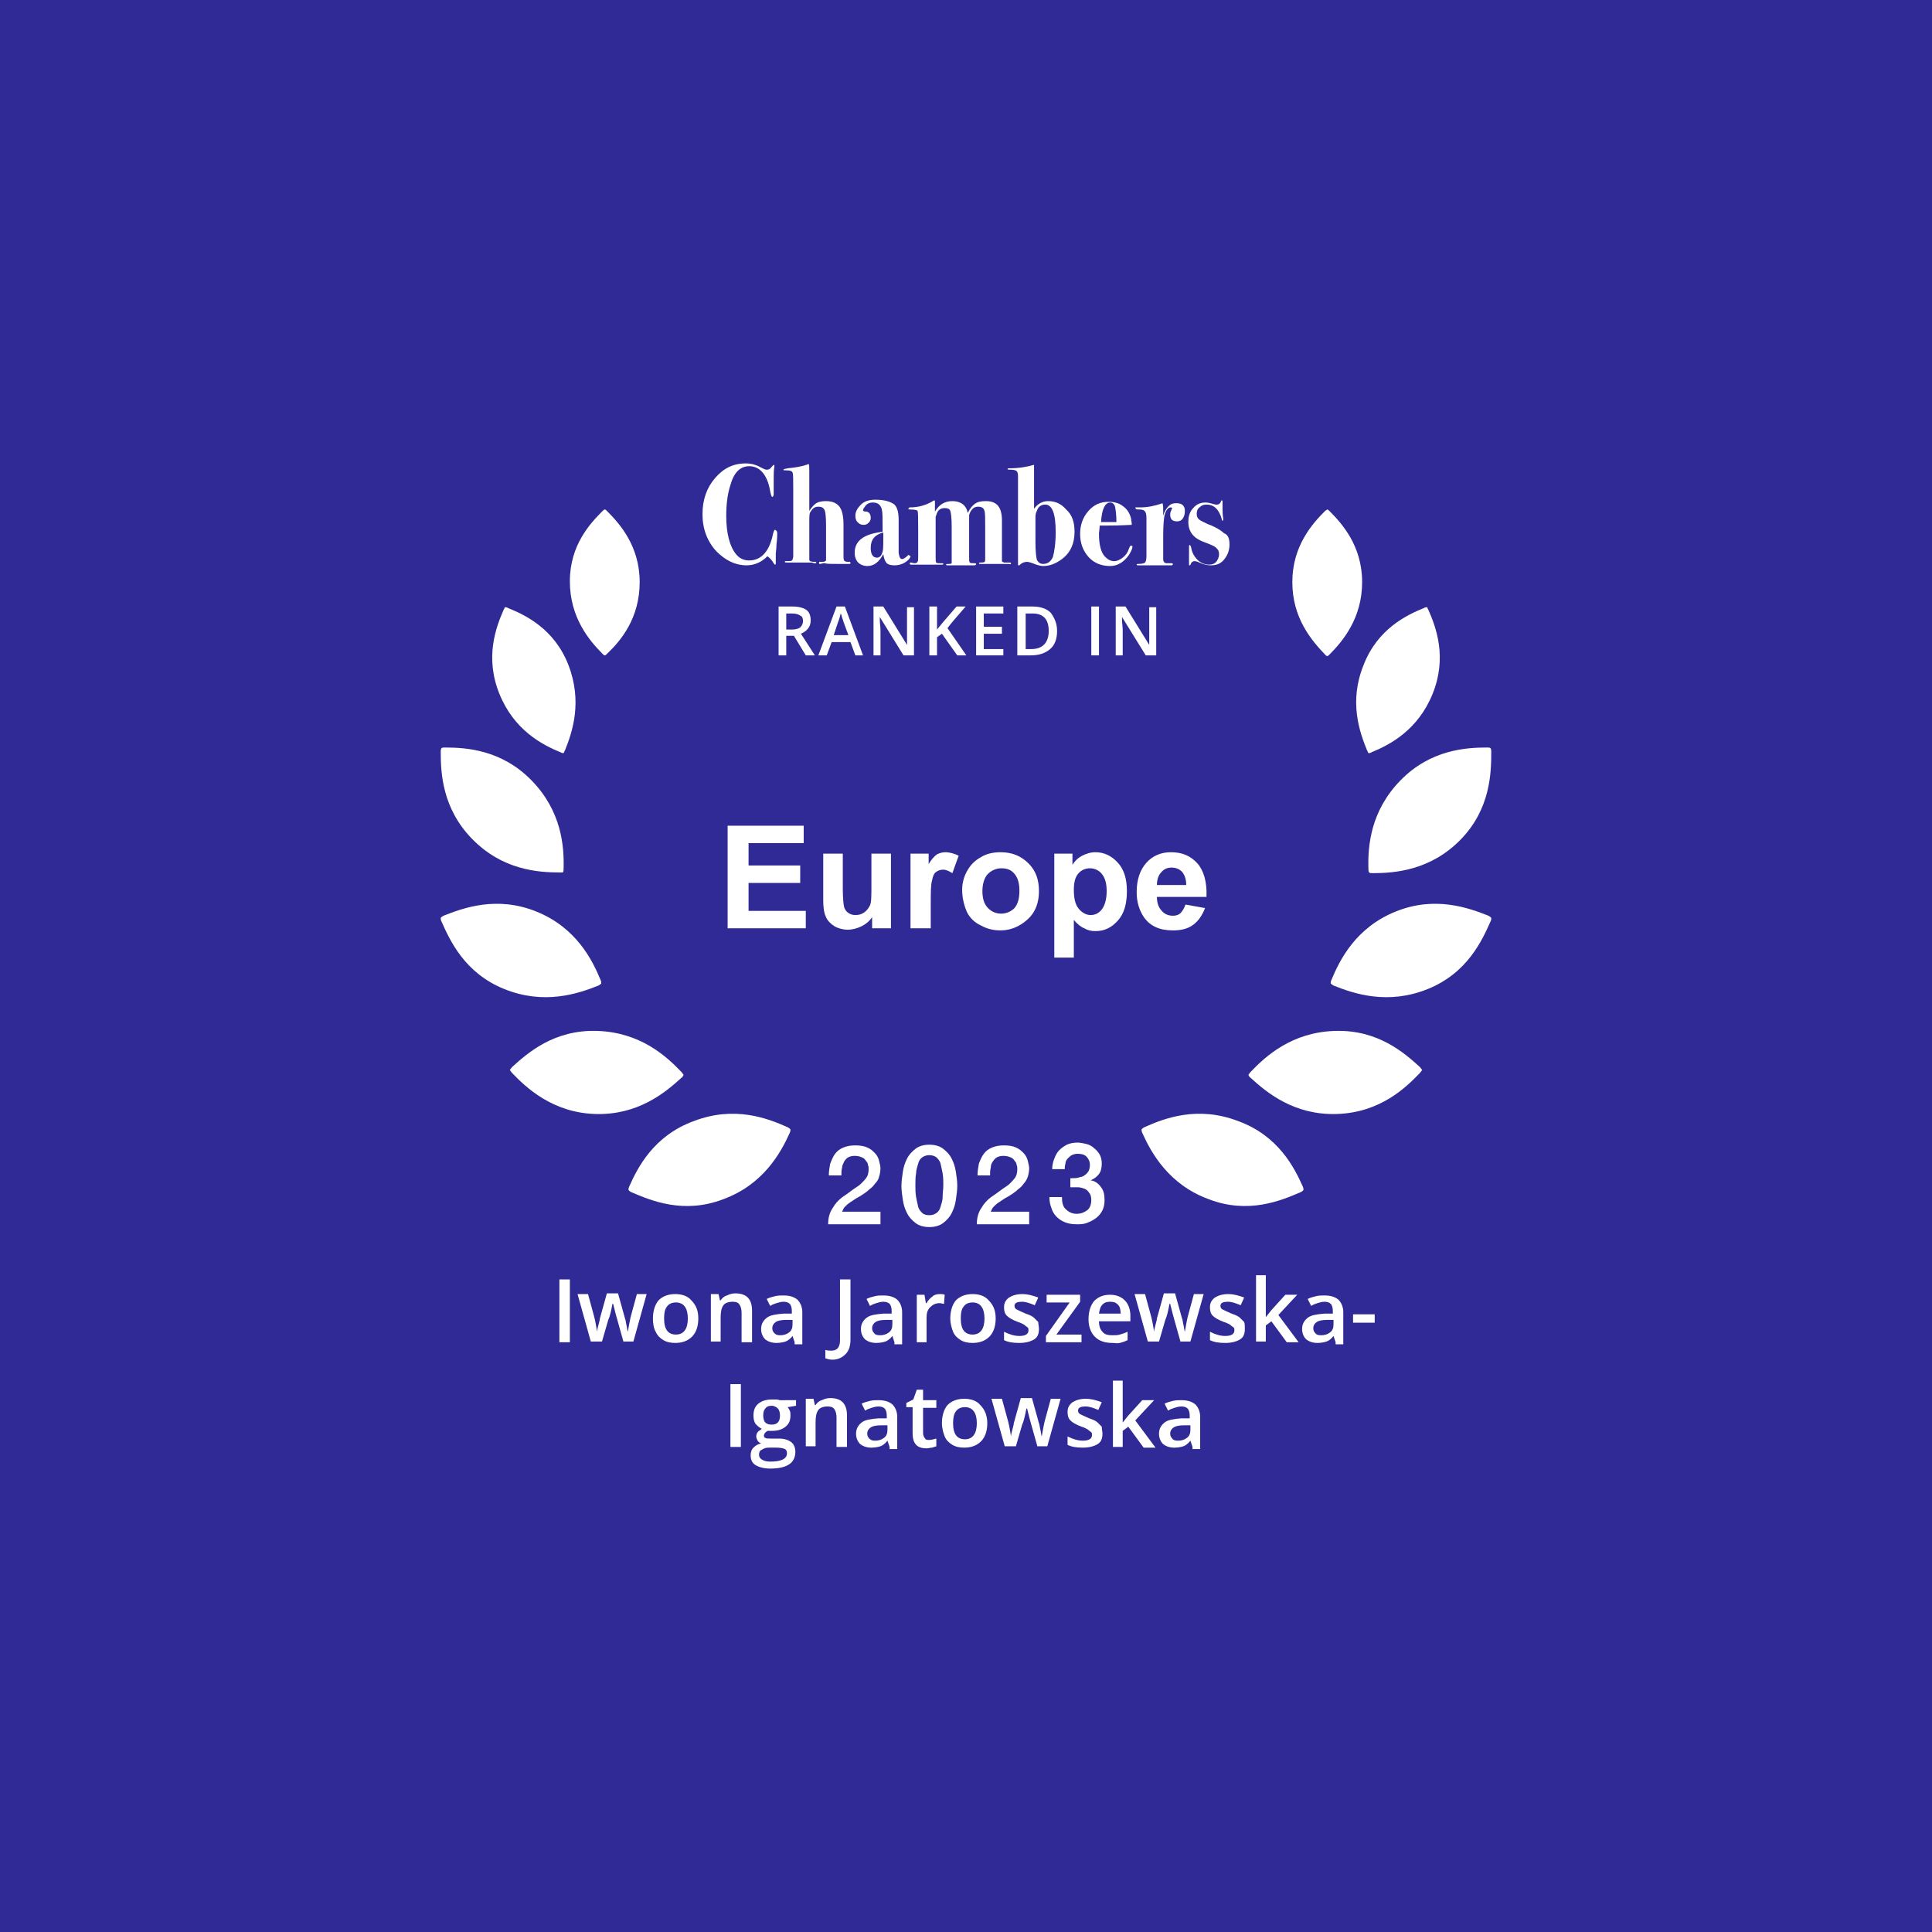 <?xml version="1.0" encoding="utf-8"?>
<!-- Generator: Adobe Illustrator 16.0.0, SVG Export Plug-In . SVG Version: 6.00 Build 0)  -->
<!DOCTYPE svg PUBLIC "-//W3C//DTD SVG 1.1//EN" "http://www.w3.org/Graphics/SVG/1.1/DTD/svg11.dtd">
<svg version="1.1" id="Warstwa_1" xmlns="http://www.w3.org/2000/svg" xmlns:xlink="http://www.w3.org/1999/xlink" x="0px" y="0px"
	 width="500px" height="500px" viewBox="0 0 500 500" enable-background="new 0 0 500 500" xml:space="preserve">
<rect fill="#2F2A95" width="500" height="500"/>
<g>
	<g>
		<path fill="#FFFFFF" d="M344.028,132.215c-0.18-0.181-0.36-0.359-0.542-0.359c-0.179,0.179-0.359,0.179-0.54,0.359
			c-3.255,3.254-8.493,9.032-8.493,18.428c0,9.391,5.058,15.175,8.493,18.787c0.181,0.182,0.361,0.362,0.54,0.362
			c0.182,0,0.362-0.181,0.542-0.362c3.434-3.431,8.491-9.396,8.491-18.787C352.52,141.247,347.279,135.469,344.028,132.215z"/>
		<path fill="#FFFFFF" d="M369.681,157.867c-0.18-0.182-0.18-0.54-0.36-0.721c-0.181,0-0.543,0-0.724,0.181
			c-4.516,1.806-12.103,5.419-15.716,14.814c-3.794,9.393-1.085,17.158,0.903,22.039c0.181,0.178,0.181,0.54,0.36,0.721
			c0.182,0,0.541,0,0.723-0.181c4.877-1.985,12.104-5.779,15.899-15.175C374.559,170.153,371.669,162.382,369.681,157.867z"/>
		<path fill="#FFFFFF" d="M385.939,194.538c0-0.357,0-0.538-0.18-0.9c-0.183-0.182-0.543-0.182-0.904-0.182
			c-5.418,0-14.634,0.544-22.401,8.492c-7.769,7.947-8.489,16.978-8.31,22.942c0,0.358,0,0.538,0.182,0.902
			c0.179,0.18,0.541,0.18,0.901,0.18c5.784,0,14.994-0.724,22.763-8.67C385.76,209.353,385.939,199.96,385.939,194.538z"/>
		<path fill="#FFFFFF" d="M385.76,238.438c0.18-0.361,0.18-0.544,0.18-0.901c-0.18-0.184-0.362-0.363-0.723-0.546
			c-5.059-1.986-13.729-5.239-24.025-1.082c-10.3,4.154-14.453,12.463-16.622,17.704c-0.178,0.361-0.178,0.541-0.178,0.902
			c0.178,0.18,0.358,0.359,0.722,0.543c5.419,2.166,14.09,5.058,24.388,0.901C379.797,251.806,383.591,243.313,385.76,238.438z"/>
		<path fill="#FFFFFF" d="M367.512,277.638c0.181-0.18,0.363-0.54,0.544-0.721c-0.181-0.18-0.363-0.544-0.544-0.724
			c-3.971-3.614-10.837-9.753-22.036-9.394c-11.204,0.361-17.885,6.504-21.86,10.658c-0.181,0.18-0.361,0.543-0.542,0.724
			c0.181,0.18,0.181,0.541,0.542,0.722c4.337,3.973,11.381,9.756,22.401,9.396C357.216,287.935,363.901,281.432,367.512,277.638z"/>
		<path fill="#FFFFFF" d="M336.621,308.529c0.36-0.18,0.543-0.36,0.721-0.541c0-0.181,0-0.541-0.178-0.904
			c-2.168-4.875-6.322-13.187-16.8-16.979c-10.478-3.975-18.969-0.724-24.21,1.624c-0.36,0.181-0.541,0.364-0.722,0.544
			c0,0.181,0,0.541,0.181,0.901c2.349,5.241,6.866,13.37,17.163,17.164C323.073,314.312,331.563,310.698,336.621,308.529z"/>
	</g>
	<g>
		<path fill="#FFFFFF" d="M155.974,132.215c0.179-0.181,0.359-0.359,0.541-0.359c0.181,0,0.36,0.179,0.541,0.359
			c3.253,3.254,8.491,9.032,8.491,18.428c0,9.391-4.878,15.175-8.491,18.606c-0.181,0.181-0.36,0.362-0.541,0.362
			c-0.182,0-0.362-0.182-0.541-0.362c-3.435-3.432-8.493-9.393-8.493-18.786C147.48,141.067,152.721,135.469,155.974,132.215z"/>
		<path fill="#FFFFFF" d="M130.32,157.867c0.18-0.182,0.18-0.54,0.359-0.721c0.181,0,0.544,0,0.723,0.181
			c4.519,1.806,12.104,5.419,15.717,14.814c3.614,9.393,1.086,17.158-0.903,22.039c-0.18,0.178-0.18,0.54-0.36,0.721
			c-0.181,0-0.542,0-0.723-0.181c-4.877-1.985-12.104-5.779-15.896-15.175C125.442,170.153,128.332,162.382,130.32,157.867z"/>
		<path fill="#FFFFFF" d="M114.061,194.538c0-0.357,0-0.538,0.181-0.9c0.181-0.182,0.542-0.182,0.904-0.182
			c5.418,0,14.632,0.544,22.4,8.492c7.768,7.947,8.49,16.978,8.31,22.942c0,0.358,0,0.538-0.181,0.902c-0.181,0-0.542,0-0.724,0
			c-5.96,0-14.993-0.724-22.76-8.672C114.422,209.173,114.061,199.96,114.061,194.538z"/>
		<path fill="#FFFFFF" d="M114.241,238.438c-0.181-0.361-0.181-0.544-0.181-0.901c0.181-0.184,0.361-0.363,0.723-0.546
			c5.059-1.986,13.729-5.239,24.026-1.082c10.298,4.154,14.452,12.463,16.62,17.704c0.18,0.361,0.18,0.541,0.18,0.902
			c-0.18,0.18-0.359,0.359-0.721,0.543c-5.421,2.166-14.091,5.058-24.389,0.901C120.204,251.806,116.409,243.313,114.241,238.438z"
			/>
		<path fill="#FFFFFF" d="M132.487,277.638c-0.181-0.18-0.362-0.54-0.542-0.721c0.18-0.18,0.361-0.544,0.542-0.724
			c3.974-3.614,10.839-9.753,22.039-9.394c11.2,0.361,17.884,6.504,21.858,10.658c0.182,0.18,0.362,0.543,0.542,0.724
			c-0.18,0.18-0.18,0.541-0.542,0.722c-4.335,3.973-11.38,9.756-22.4,9.396C142.964,287.935,136.101,281.432,132.487,277.638z"/>
		<path fill="#FFFFFF" d="M163.379,308.529c-0.361-0.18-0.543-0.36-0.725-0.541c0-0.181,0-0.541,0.182-0.904
			c2.169-4.875,6.323-13.187,16.801-16.979c10.479-3.975,18.969-0.724,24.208,1.624c0.361,0.181,0.542,0.364,0.723,0.544
			c0,0.181,0,0.541-0.181,0.901c-2.349,5.241-6.865,13.37-17.162,17.164C176.927,314.312,168.438,310.698,163.379,308.529z"/>
	</g>
	<g>
		<path fill="#FFFFFF" d="M188.308,240.244v-26.557h19.69v4.518h-14.271v5.781h13.368v4.519h-13.368v7.224h14.813v4.516H188.308z"/>
		<path fill="#FFFFFF" d="M225.702,240.244v-2.891c-0.722,1.085-1.626,1.807-2.709,2.35c-1.083,0.541-2.349,0.901-3.612,0.901
			c-1.266,0-2.53-0.36-3.434-0.901c-0.902-0.543-1.807-1.445-2.168-2.35c-0.541-1.084-0.724-2.528-0.724-4.334v-12.104h5.06v8.852
			c0,2.709,0.18,4.335,0.362,5.059c0.18,0.543,0.541,1.084,1.084,1.444c0.542,0.36,1.083,0.541,1.806,0.541
			c0.903,0,1.626-0.181,2.349-0.721c0.724-0.541,1.084-1.085,1.444-1.809c0.362-0.719,0.362-2.529,0.362-5.236v-8.13h5.059v19.329
			H225.702z"/>
		<path fill="#FFFFFF" d="M240.695,240.244h-5.056v-19.329h4.695v2.709c0.723-1.262,1.627-2.169,2.169-2.529
			c0.722-0.36,1.445-0.541,2.168-0.541c1.083,0,2.348,0.361,3.432,0.901l-1.627,4.518c-0.902-0.544-1.625-0.903-2.347-0.903
			c-0.723,0-1.266,0.18-1.809,0.543c-0.541,0.36-0.902,1.082-1.083,2.166c-0.36,1.087-0.36,3.256-0.36,6.503v5.963H240.695z"/>
		<path fill="#FFFFFF" d="M249.006,230.308c0-1.623,0.362-3.251,1.265-4.879c0.903-1.624,1.988-2.709,3.613-3.61
			c1.445-0.903,3.251-1.265,5.059-1.265c2.89,0,5.238,0.901,7.227,2.89c1.986,1.985,2.71,4.335,2.71,7.227
			c0,2.893-0.904,5.42-2.89,7.225c-1.989,1.809-4.338,2.891-7.047,2.891c-1.808,0-3.434-0.361-5.059-1.266
			c-1.625-0.721-2.891-1.982-3.613-3.43C249.548,234.464,249.006,232.476,249.006,230.308z M254.245,230.67
			c0,1.987,0.54,3.432,1.445,4.335c0.902,0.904,1.989,1.445,3.433,1.445c1.264,0,2.528-0.541,3.431-1.445
			c0.906-1.084,1.267-2.529,1.267-4.517c0-1.804-0.36-3.251-1.267-4.333c-0.902-1.086-1.983-1.444-3.431-1.444
			c-1.262,0-2.53,0.538-3.433,1.444C254.785,227.057,254.245,228.685,254.245,230.67z"/>
		<path fill="#FFFFFF" d="M272.853,220.915h4.695v2.89c0.541-0.904,1.447-1.804,2.53-2.35c1.086-0.54,2.169-0.901,3.433-0.901
			c2.166,0,4.154,0.901,5.782,2.709c1.625,1.807,2.347,4.155,2.347,7.407c0,3.251-0.722,5.78-2.347,7.586
			c-1.628,1.808-3.434,2.712-5.782,2.712c-1.085,0-1.985-0.183-2.892-0.724c-0.902-0.358-1.807-1.084-2.711-2.167v9.754h-5.056
			V220.915z M277.908,230.308c0,2.168,0.361,3.794,1.268,4.88c0.902,1.082,1.988,1.623,3.071,1.623c1.264,0,2.167-0.541,2.889-1.442
			c0.724-0.904,1.268-2.532,1.268-4.698c0-1.985-0.362-3.433-1.268-4.515c-0.722-0.906-1.809-1.444-3.07-1.444
			c-1.264,0-2.349,0.538-3.07,1.444C278.27,227.057,277.908,228.321,277.908,230.308z"/>
		<path fill="#FFFFFF" d="M306.814,234.102l5.058,0.903c-0.724,1.806-1.624,3.253-3.071,4.335c-1.442,1.084-3.252,1.445-5.239,1.445
			c-3.432,0-5.779-1.082-7.407-3.248c-1.262-1.809-1.985-3.975-1.985-6.684c0-3.256,0.903-5.784,2.531-7.591
			c1.623-1.808,3.792-2.709,6.32-2.709c2.891,0,5.059,0.901,6.866,2.89c1.623,1.806,2.529,4.878,2.349,8.672h-12.826
			c0,1.447,0.361,2.71,1.263,3.613c0.724,0.901,1.808,1.263,2.89,1.263c0.727,0,1.448-0.181,1.987-0.722
			C306.093,235.729,306.453,235.005,306.814,234.102z M306.994,229.045c0-1.447-0.359-2.529-1.083-3.433
			c-0.723-0.722-1.623-1.082-2.711-1.082c-1.081,0-1.984,0.36-2.708,1.263c-0.722,0.723-1.083,1.985-1.083,3.252H306.994z"/>
	</g>
	<g>
		<path fill="#FFFFFF" d="M201.135,137.997v0.541c0,0.181,0,0.904-0.182,2.349c0,1.085-0.181,1.989-0.181,2.529
			c0,0.724,0,1.265,0,1.808c0,0.181,0,0.361,0,0.542c0,0.18,0,0.359-0.18,0.359c-0.182,0-0.182-0.18-0.362-0.359
			c-0.541-0.904-1.083-1.447-1.625-1.807c-1.626,1.626-3.433,2.347-5.42,2.347c-2.891,0-5.42-1.265-7.769-3.61
			c-2.349-2.53-3.612-5.782-3.612-9.578c0-3.792,1.084-6.862,3.252-9.391c2.168-2.53,4.696-3.794,7.949-3.794
			c1.443,0,2.709,0.36,3.974,1.084c0.724,0.36,1.083,0.541,1.444,0.541c0.542,0,0.905-0.181,1.266-0.724
			c0.362-0.36,0.541-0.541,0.541-0.541s0.181,0,0.181,0.181c0,0,0,0.18,0,0.36c-0.181,0.903-0.181,1.808-0.181,3.072
			c0,0.181,0,0.541,0,1.444c0,0.904,0,1.445,0,1.806v0.725c0,0.359-0.179,0.724-0.36,0.724c-0.181,0-0.36-0.543-0.541-1.448
			c-0.724-4.334-2.712-6.503-5.421-6.503c-2.349,0-3.975,1.628-4.877,4.878c-0.724,2.169-1.083,4.879-1.083,7.948
			c0,4.518,0.902,7.951,2.528,9.937c0.901,1.084,1.987,1.625,3.432,1.625c3.071,0,5.239-2.346,6.144-6.863
			c0.179-0.724,0.359-1.085,0.541-1.085C201.135,137.454,201.135,137.635,201.135,137.997z"/>
		<path fill="#FFFFFF" d="M220.104,145.766c0,0.18-0.181,0.18-0.363,0.18c0,0-0.179,0-0.722,0c-0.541,0-0.903,0-1.083,0h-0.905
			c-1.985,0-3.069,0-3.61-0.18h-0.364l-0.722,0.18c-0.361,0-0.361,0-0.361-0.36c0-0.181,0-0.181,0.181-0.181h0.724
			c0.543,0,0.722-0.181,0.902-0.363c0-0.18,0-1.444,0-3.61v-5.422c0-2.349-0.181-3.61-0.359-3.975c-0.364-0.721-0.905-0.9-1.628-0.9
			c-0.901,0-1.443,0.36-1.987,1.265c-0.36,0.359-0.36,1.262-0.36,2.526v5.782c0,1.805,0,2.709,0,2.89v0.362v0.902
			c0,0.362,0.36,0.543,1.446,0.543c0.18,0,0.36,0,0.36,0.181s-0.181,0.181-0.36,0.181h-0.182c-0.181,0-0.36-0.181-0.724-0.181
			h-1.445h-1.805h-1.988h-1.083c-0.362,0-0.542,0-0.542-0.181v-0.181c0,0,0.18,0,0.36,0c0.904,0,1.265,0,1.444-0.183
			c0.182,0,0.182-0.36,0.362-0.901c0-0.363,0-1.809,0-4.337v-13.007c0-2.709,0-4.154-0.181-4.515
			c-0.182-0.363-0.541-0.544-1.444-0.544c-0.725,0-0.904,0-0.904-0.18c0-0.181,0.362-0.181,1.085-0.361
			c1.624-0.18,3.251-0.362,4.877-0.903c0.362-0.181,0.541-0.181,0.541-0.181c0.182,0,0.182,0.722,0.182,1.986v0.724
			c0,0.54,0,1.084,0,1.988c0,0.721,0,1.264,0,1.625v5.779c0.723-1.081,1.265-1.625,1.807-1.985c0.541-0.361,1.445-0.543,2.528-0.543
			c2.168,0,3.615,0.903,4.156,2.892c0.18,0.722,0.359,1.625,0.359,3.07v8.491c0,0.722,0.183,1.084,0.362,1.084
			c0.181,0.181,0.724,0.181,1.446,0.181C219.923,145.585,220.104,145.585,220.104,145.766z"/>
		<path fill="#FFFFFF" d="M235.64,143.959c0,0.181-0.184,0.541-0.541,0.902c-0.906,0.904-2.169,1.444-3.615,1.444
			c-0.902,0-1.626-0.181-1.987-0.54c-0.36-0.361-0.724-1.085-0.904-2.35c-1.083,1.988-2.346,3.07-4.152,3.07
			c-0.904,0-1.808-0.361-2.349-0.901c-0.544-0.544-0.904-1.445-0.904-2.529c0-3.072,2.349-4.878,7.227-5.421v-1.083
			c0-2.349,0-3.974-0.182-4.518v-0.179c-0.361-1.266-1.084-1.807-2.349-1.807c-0.723,0-1.264,0.181-1.807,0.722
			c-0.36,0.543-0.722,0.904-0.722,1.264c0,0.181,0.181,0.364,0.722,0.364c0.724,0,1.265,0.54,1.265,1.625
			c0,0.541-0.181,0.901-0.541,1.265c-0.36,0.36-0.724,0.54-1.265,0.54c-0.724,0-1.083-0.18-1.625-0.721
			c-0.363-0.363-0.543-0.904-0.543-1.628c0-1.081,0.543-1.985,1.444-2.89c0.904-0.903,2.169-1.265,3.795-1.265
			c2.349,0,3.975,0.543,4.877,1.265c0.722,0.724,1.084,1.988,1.084,3.975v6.322c0,1.263,0,1.989,0,2.169
			c0.181,1.084,0.362,1.625,0.904,1.625c0.36,0,0.903-0.362,1.443-0.904c0.184-0.18,0.184-0.18,0.184-0.18
			C235.456,143.776,235.64,143.959,235.64,143.959z M228.592,139.622v-1.806c-2.166,0.542-3.251,1.806-3.251,3.975
			c0,1.625,0.542,2.527,1.627,2.527c0.541,0,1.084-0.359,1.264-1.082C228.592,142.695,228.592,141.431,228.592,139.622z"/>
		<path fill="#FFFFFF" d="M261.651,145.766c0,0.18-0.18,0.359-0.54,0.18h-0.541h-0.907c-0.721,0-1.441,0-2.349,0h-1.806
			c0,0-0.18,0-0.54,0c-0.184,0-0.544,0-0.724,0h-0.361c-0.36,0-0.541,0-0.541-0.18c0-0.181,0.181-0.181,0.721-0.181
			c0.722,0,0.905-0.181,0.905-0.724v-8.129c0-2.529,0-3.975-0.184-4.518c-0.18-0.721-0.722-1.081-1.623-1.081
			c-0.903,0-1.447,0.36-1.988,1.265c-0.181,0.359-0.36,0.719-0.36,1.081c0,0.544,0,1.809,0,3.794v7.045c0,0.723,0,1.086,0.18,1.267
			c0.181,0.181,0.542,0.181,1.266,0.181c0.18,0,0.36,0,0.36,0.18s-0.181,0.36-0.36,0.36c-0.182,0-0.362,0-0.544,0h-6.503
			c-0.18,0-0.36,0-0.36-0.181c0-0.18,0.181-0.18,0.723-0.18c0.362,0,0.543,0,0.722-0.18v-0.361v-9.033
			c0-2.348-0.179-3.613-0.359-4.156c-0.182-0.54-0.725-0.721-1.447-0.721c-0.902,0-1.625,0.361-1.985,1.264
			c-0.183,0.359-0.183,0.722-0.36,0.902c0,0.363,0,1.265,0,2.892v7.225c0,1.085,0,1.809,0.178,1.809
			c0.183,0.181,0.363,0.181,0.904,0.181h0.542c0.182,0,0.362,0,0.362,0.18s-0.181,0.18-0.362,0.18c-0.36,0-0.542,0-0.723,0H241.6
			c-1.808,0-2.709,0-2.891,0c-1.083,0-1.806,0-2.348,0h-0.541c-0.364,0-0.364-0.18-0.364-0.359c0-0.181,0.184-0.181,0.364-0.181
			l0.721,0.181c0.362,0,0.724,0,0.905-0.361c0.18-0.181,0.18-0.724,0.18-1.628v-6.142c0-3.432,0-5.236-0.18-5.42
			c0-0.181-0.724-0.359-1.807-0.359c-0.361,0-0.541,0-0.541-0.181s0.177-0.361,0.357-0.361c2.17,0,4.157-0.543,5.963-1.627
			c0.181-0.181,0.361-0.181,0.361-0.181c0.182,0,0.182,0.181,0.182,0.362c0,0.361,0,0.722,0,0.902v1.628
			c1.083-1.809,2.527-2.712,4.515-2.712c2.171,0,3.613,1.084,3.976,3.071c0.541-1.083,1.083-1.808,1.807-2.348
			c0.724-0.542,1.625-0.724,2.89-0.724c2.89,0,4.154,1.627,4.154,5.058c0,0,0,0.181,0,0.544c0,0.36,0,0.54,0,0.721v7.768
			c0,0.724,0,1.265,0,1.447c0,0.181,0.181,0.181,0.541,0.361c0.361,0,0.906,0,1.268,0
			C261.472,145.585,261.651,145.585,261.651,145.766z"/>
		<path fill="#FFFFFF" d="M278.089,137.635c0,3.072-1.081,5.421-3.25,7.046c-1.442,1.085-3.069,1.806-4.879,1.806
			c-0.54,0-1.442-0.181-2.709-0.721c-0.54-0.181-1.082-0.361-1.441-0.361c-0.544,0-1.268,0.181-1.81,0.721
			c-0.18,0.181-0.18,0.181-0.359,0.181c-0.181,0-0.181,0-0.181-0.181c0-0.18,0-0.54,0-1.264v-18.426c0-0.181,0-0.361,0-0.724
			c0-0.361,0-0.722,0-0.901v-1.628c0-0.722-0.181-1.084-0.363-1.265c-0.18-0.181-0.724-0.36-1.445-0.36c-0.54,0-0.901,0-0.901-0.181
			s0.18-0.181,0.361-0.181c2.529,0,4.698-0.362,6.5-0.903v0.541v10.841c0.906-1.265,2.169-1.988,3.613-1.988
			c1.986,0,3.435,0.724,4.698,2.169C277.548,133.3,278.089,135.288,278.089,137.635z M273.211,137.635
			c0-4.696-0.902-7.045-2.707-7.045c-1.084,0-1.808,0.544-2.166,1.625c-0.183,0.363-0.363,0.902-0.363,1.445s0,1.988,0,4.518v2.168
			c0,2.35,0.181,3.794,0.363,4.516c0.358,0.724,0.901,1.084,1.622,1.084c1.085,0,1.988-0.541,2.53-1.806
			C272.853,142.876,273.211,140.707,273.211,137.635z"/>
		<path fill="#FFFFFF" d="M293.084,141.431c0,0.541-0.361,1.265-0.901,2.166c-1.265,1.808-2.89,2.89-4.878,2.89
			c-2.169,0-4.154-0.721-5.6-2.347c-1.447-1.628-2.169-3.613-2.169-5.962c0-2.35,0.722-4.335,2.169-5.963
			c1.445-1.625,3.07-2.347,5.239-2.347c1.444,0,2.709,0.361,3.61,1.082c1.085,0.725,1.809,1.808,2.168,3.253
			c0,0.361,0.182,0.904,0.182,1.625c-0.541,0-2.529,0.181-6.141,0.181c-0.541,0-1.265,0-2.169,0c0,0.904-0.181,1.626-0.181,2.169
			c0,2.89,0.541,4.878,1.627,5.962c0.723,0.722,1.443,1.084,2.348,1.084c0.722,0,1.445-0.362,2.166-0.905
			c0.724-0.542,1.268-1.263,1.628-2.347c0.181-0.541,0.36-0.725,0.36-0.725C293.084,141.247,293.084,141.247,293.084,141.431z
			 M288.93,135.107c0-1.808-0.181-3.073-0.36-3.974c-0.181-0.724-0.724-1.085-1.265-1.085c-1.264,0-2.169,1.626-2.35,5.059
			c0.544,0,1.448,0,2.891,0C288.208,135.107,288.569,135.107,288.93,135.107z"/>
		<path fill="#FFFFFF" d="M306.635,132.398c0,0.719-0.182,1.262-0.542,1.805c-0.362,0.541-0.904,0.722-1.445,0.722
			c-1.265,0-1.807-0.541-1.807-1.808c0-0.359,0.18-0.902,0.359-1.262c0-0.181,0.183-0.181,0.183-0.181
			c0-0.181-0.183-0.361-0.362-0.361c-0.722,0-1.263,0.721-1.625,1.986c-0.18,0.724-0.361,2.528-0.361,5.419v2.712v3.25
			c0,0.724,0.361,1.085,0.904,1.085c0.36,0,0.722,0,1.262,0c0.183,0,0.361,0.18,0.361,0.18c0,0.18-0.179,0.36-0.361,0.36h-0.721
			c-0.181,0-1.084,0-2.891,0c0,0-0.359,0-1.446,0h-1.623h-1.267c-0.181,0-0.541,0-0.722,0c-0.18,0-0.362,0-0.362-0.181
			c0-0.18,0.183-0.18,0.543-0.18c0.901,0,1.442-0.18,1.625-0.36s0.363-0.724,0.363-1.626v-9.936c0-0.906-0.181-1.445-0.363-1.625
			c-0.183-0.364-0.724-0.543-1.444-0.543c-0.541,0-0.904,0-0.904-0.181l-0.181-0.181c0-0.181,0-0.181,0.181-0.181s0.363,0,0.543,0
			h0.722c1.628,0,3.613-0.363,5.599-1.084c0.183,0.541,0.183,1.084,0.183,1.626v1.624c0.361-1.265,0.904-1.985,1.445-2.529
			c0.541-0.54,1.082-0.721,1.985-0.721c0.724,0,1.446,0.181,1.809,0.721C306.635,131.494,306.635,131.675,306.635,132.398z"/>
		<path fill="#FFFFFF" d="M318.195,140.887c0,1.625-0.541,2.89-1.444,3.975c-0.904,1.084-1.987,1.444-3.434,1.444
			c-0.721,0-1.625-0.181-2.529-0.54c-0.721-0.361-1.264-0.542-1.625-0.542c-0.362,0-0.724,0.181-0.904,0.542
			c-0.18,0.359-0.18,0.54-0.36,0.54s-0.181,0-0.181-0.181c0-0.18,0-0.359,0-0.721c0-0.543,0-1.265,0-2.349c0,0,0-0.18,0-0.36
			c0-0.184,0-0.546,0-0.724v-0.541c0-0.184,0-0.363,0.181-0.363s0.181,0.18,0.36,0.543c0.181,1.266,0.722,2.349,1.628,3.251
			c0.901,0.904,1.985,1.264,3.07,1.264c0.721,0,1.265-0.18,1.807-0.721c0.362-0.543,0.723-1.086,0.723-1.988
			c0-0.721-0.181-1.085-0.723-1.625c-0.362-0.36-1.086-0.724-2.528-1.265c-1.628-0.543-2.893-1.265-3.613-2.168
			c-0.724-0.904-1.084-1.987-1.084-3.251c0-1.447,0.36-2.709,1.263-3.613c0.905-1.084,1.987-1.445,3.252-1.445
			c0.544,0,1.265,0.181,2.529,0.541c0.182,0,0.363,0,0.363,0c0.541,0,0.901-0.36,1.082-0.903c0-0.181,0.18-0.181,0.18-0.181
			c0.181,0,0.181,0.181,0.181,0.362v0.722c0,0.181,0,0.181,0,0.544c0,1.081,0,1.983,0.181,3.069v0.181c0,0.181,0,0.36-0.181,0.36
			s-0.181-0.18-0.181-0.36c-0.721-2.528-1.985-3.794-3.972-3.794c-0.726,0-1.267,0.181-1.808,0.724
			c-0.541,0.361-0.722,1.085-0.722,1.625c0,0.722,0.181,1.085,0.542,1.445c0.359,0.36,1.262,0.724,2.349,1.265
			c1.985,0.723,3.431,1.625,4.154,2.349C317.835,138.358,318.195,139.442,318.195,140.887z"/>
	</g>
	<g>
		<path fill="#FFFFFF" d="M203.482,164.551v5.061h-1.985v-12.646h3.611c1.627,0,2.89,0.361,3.613,0.901
			c0.723,0.544,1.083,1.447,1.083,2.712c0,1.626-0.901,2.71-2.528,3.431l3.614,5.602h-2.351l-3.071-5.061H203.482z M203.482,162.926
			h1.444c0.905,0,1.628-0.18,2.169-0.544c0.361-0.357,0.723-0.901,0.723-1.622c0-0.727-0.181-1.265-0.723-1.445
			c-0.541-0.362-1.083-0.543-2.169-0.543h-1.444V162.926z"/>
		<path fill="#FFFFFF" d="M221.367,169.611l-1.264-3.433h-4.878l-1.265,3.433h-2.169l4.698-12.646h2.167l4.697,12.646H221.367z
			 M219.562,164.37l-1.267-3.43c0-0.181-0.18-0.544-0.359-1.084c-0.181-0.542-0.181-0.904-0.364-1.085
			c-0.177,0.724-0.357,1.444-0.721,2.35l-1.083,3.249H219.562z"/>
		<path fill="#FFFFFF" d="M236.361,169.611h-2.529l-6.143-9.936l0,0v0.54c0,1.085,0.181,1.989,0.181,2.893v6.503h-1.806v-12.646
			h2.527l6.144,9.935l0,0c0-0.181,0-0.541,0-1.445s0-1.445,0-1.985v-6.323h1.806v12.465H236.361z"/>
		<path fill="#FFFFFF" d="M250.09,169.611h-2.349l-3.974-5.602l-1.264,0.905v4.696h-1.987v-12.646h1.987v5.96
			c0.541-0.721,1.083-1.265,1.626-1.985l3.432-3.975h2.349c-2.169,2.529-3.793,4.335-4.698,5.6L250.09,169.611z"/>
		<path fill="#FFFFFF" d="M259.663,169.611h-7.044v-12.646h7.044v1.806h-5.058v3.434h4.697v1.805h-4.697v3.975h5.058V169.611z"/>
		<path fill="#FFFFFF" d="M273.573,163.289c0,1.985-0.54,3.611-1.804,4.695c-1.266,1.082-2.891,1.627-5.059,1.627h-3.432v-12.646
			h3.972c1.988,0,3.614,0.541,4.697,1.625C272.853,159.856,273.573,161.301,273.573,163.289z M271.407,163.289
			c0-3.073-1.447-4.518-4.156-4.518h-1.806v9.213h1.445C269.78,167.984,271.407,166.359,271.407,163.289z"/>
		<path fill="#FFFFFF" d="M282.426,169.611v-12.646h1.988v12.646H282.426z"/>
		<path fill="#FFFFFF" d="M299.047,169.611h-2.527l-6.145-9.936l0,0v0.54c0,1.085,0.18,1.989,0.18,2.893v6.503h-1.806v-12.646h2.529
			l6.144,9.935l0,0c0-0.181,0-0.541,0-1.445s0-1.445,0-1.985v-6.323h1.808v12.465H299.047z"/>
	</g>
	<g>
		<path fill="#FFFFFF" d="M228.231,316.841h-13.91c0-1.626,0.362-3.07,1.267-4.335c0.721-1.265,1.807-2.35,3.25-3.253
			c0.724-0.541,1.266-0.903,1.986-1.445c0.723-0.543,1.446-0.903,1.987-1.445c0.543-0.543,1.084-1.083,1.445-1.627
			c0.362-0.541,0.543-1.262,0.543-2.166c0-0.36,0-0.724-0.181-1.084c0-0.36-0.18-0.724-0.543-1.084
			c-0.179-0.361-0.541-0.722-1.083-0.904c-0.361-0.181-1.083-0.361-1.807-0.361c-0.723,0-1.264,0.181-1.625,0.361
			c-0.362,0.183-0.724,0.543-1.084,1.084c-0.183,0.544-0.542,0.904-0.542,1.628c-0.181,0.541-0.181,1.265-0.181,1.985h-3.253
			c0-1.084,0.182-2.169,0.362-3.069c0.361-0.904,0.724-1.809,1.264-2.529c0.543-0.724,1.267-1.265,2.167-1.628
			c0.904-0.36,1.809-0.541,3.072-0.541c1.265,0,2.349,0.181,3.072,0.541c0.901,0.363,1.443,0.904,1.986,1.447
			c0.542,0.541,0.903,1.265,1.083,1.986c0.181,0.724,0.361,1.444,0.361,1.988c0,0.721-0.181,1.625-0.361,2.166
			c-0.18,0.724-0.541,1.264-1.083,1.807c-0.361,0.542-0.903,1.085-1.445,1.445c-0.541,0.542-1.083,0.904-1.626,1.266
			c-0.543,0.359-1.084,0.721-1.808,1.083c-0.541,0.361-1.083,0.722-1.624,1.085c-0.542,0.36-0.904,0.722-1.266,1.082
			c-0.362,0.36-0.542,0.903-0.722,1.265h9.935v3.253H228.231z"/>
		<path fill="#FFFFFF" d="M240.517,296.246c1.445,0,2.709,0.361,3.613,1.085c0.902,0.721,1.625,1.444,2.166,2.528
			c0.542,1.085,0.905,2.166,1.085,3.432c0.181,1.265,0.36,2.348,0.36,3.613c0,1.084-0.18,2.349-0.36,3.613
			c-0.18,1.265-0.543,2.349-1.085,3.433c-0.541,1.085-1.264,1.809-2.166,2.533c-0.904,0.718-2.168,1.081-3.613,1.081
			s-2.711-0.363-3.613-1.081c-0.904-0.725-1.628-1.448-2.168-2.533c-0.543-1.084-0.903-2.168-1.084-3.433
			c-0.18-1.265-0.362-2.349-0.362-3.613c0-1.085,0.183-2.349,0.362-3.613c0.181-1.266,0.541-2.347,1.084-3.432
			c0.543-1.084,1.264-1.808,2.168-2.528C237.806,296.607,239.071,296.246,240.517,296.246z M240.517,314.491
			c0.722,0,1.264-0.18,1.805-0.541c0.543-0.362,0.904-0.903,1.086-1.627c0.18-0.722,0.542-1.445,0.542-2.529
			c0-1.082,0.181-1.986,0.181-3.07c0-1.085,0-1.988-0.181-3.07c-0.182-0.903-0.362-1.808-0.542-2.528
			c-0.182-0.724-0.723-1.266-1.086-1.628c-0.541-0.361-1.083-0.541-1.805-0.541c-0.725,0-1.266,0.18-1.808,0.541
			c-0.542,0.362-0.903,0.904-1.083,1.628c-0.18,0.721-0.542,1.625-0.542,2.528c-0.181,0.902-0.181,1.985-0.181,3.07
			c0,1.084,0,1.988,0.181,3.07c0.181,0.904,0.362,1.808,0.542,2.529c0.18,0.724,0.723,1.265,1.083,1.627
			C239.071,314.312,239.792,314.491,240.517,314.491z"/>
		<path fill="#FFFFFF" d="M266.711,316.841h-13.91c0-1.626,0.361-3.07,1.263-4.335c0.722-1.265,1.806-2.35,3.251-3.253
			c0.724-0.541,1.268-0.903,1.988-1.445c0.722-0.543,1.447-0.903,1.989-1.445c0.54-0.543,1.081-1.083,1.444-1.627
			c0.36-0.541,0.543-1.262,0.543-2.166c0-0.36,0-0.724-0.183-1.084c0-0.36-0.18-0.724-0.543-1.084
			c-0.181-0.361-0.541-0.722-1.082-0.904c-0.36-0.181-1.085-0.361-1.809-0.361c-0.721,0-1.262,0.181-1.625,0.361
			c-0.358,0.183-0.724,0.543-1.084,1.084c-0.361,0.544-0.541,0.904-0.541,1.628c-0.181,0.541-0.181,1.265-0.181,1.985h-3.25
			c0-1.084,0.18-2.169,0.36-3.069c0.361-0.904,0.721-1.809,1.263-2.529c0.543-0.724,1.264-1.265,2.169-1.628
			c0.905-0.36,1.808-0.541,3.069-0.541c1.268,0,2.35,0.181,3.073,0.541c0.903,0.363,1.444,0.904,1.985,1.447
			c0.543,0.541,0.907,1.265,1.087,1.986c0.18,0.724,0.36,1.444,0.36,1.988c0,0.721-0.181,1.625-0.36,2.166
			c-0.18,0.543-0.544,1.264-1.087,1.807c-0.36,0.542-0.902,1.085-1.442,1.445c-0.543,0.542-1.087,0.904-1.628,1.266
			c-0.54,0.359-1.082,0.721-1.808,1.083c-0.541,0.361-1.082,0.722-1.623,1.085c-0.546,0.36-0.903,0.722-1.267,1.082
			c-0.36,0.36-0.542,0.903-0.722,1.265h9.937v3.253H266.711z"/>
		<path fill="#FFFFFF" d="M277.548,304.918c0.541,0,1.088,0,1.628-0.183c0.541-0.18,1.082-0.18,1.443-0.541
			c0.362-0.18,0.726-0.541,1.086-1.084c0.181-0.36,0.36-0.901,0.36-1.625c0-0.904-0.36-1.626-0.901-2.169
			c-0.545-0.541-1.268-0.721-2.352-0.721c-0.543,0-1.083,0.18-1.445,0.36c-0.359,0.18-0.721,0.541-1.08,0.903
			c-0.364,0.361-0.547,0.902-0.547,1.266c-0.18,0.541-0.18,1.084-0.18,1.444h-3.252c0-0.903,0.182-1.808,0.544-2.71
			c0.358-0.903,0.721-1.627,1.266-2.168c0.541-0.541,1.262-1.084,1.985-1.445c0.724-0.359,1.805-0.543,2.709-0.543
			c0.724,0,1.625,0.184,2.352,0.362c0.722,0.181,1.442,0.542,1.986,1.085c0.543,0.36,1.084,1.082,1.444,1.625
			c0.36,0.722,0.541,1.445,0.541,2.35c0,1.084-0.181,1.985-0.722,2.709c-0.54,0.722-1.264,1.265-2.167,1.626l0,0
			c1.08,0.179,1.987,0.724,2.708,1.805c0.722,0.904,0.904,1.988,0.904,3.434c0,0.903-0.183,1.808-0.542,2.528
			c-0.362,0.724-0.903,1.445-1.624,1.988c-0.724,0.544-1.446,0.901-2.349,1.263c-0.907,0.363-1.809,0.363-2.709,0.363
			c-1.269,0-2.17-0.184-3.075-0.541c-0.901-0.363-1.623-0.904-2.164-1.447c-0.544-0.541-1.088-1.445-1.268-2.169
			c-0.359-0.901-0.541-1.806-0.541-2.89h3.251c0,1.265,0.18,2.347,0.901,3.072c0.726,0.722,1.627,1.266,2.896,1.266
			c1.081,0,1.983-0.361,2.709-0.905c0.721-0.543,1.081-1.444,1.081-2.709c0-0.724-0.179-1.444-0.54-1.806
			c-0.36-0.543-0.722-0.904-1.267-1.084c-0.541-0.181-1.083-0.363-1.624-0.363c-0.542,0-1.266,0-1.987,0v-2.347H277.548z"/>
	</g>
	<g>
		<path fill="#FFFFFF" d="M144.772,347.371v-16.259h2.708v16.259H144.772z"/>
		<path fill="#FFFFFF" d="M161.392,347.371l-1.625-5.782c-0.182-0.541-0.543-1.985-1.085-4.154h-0.18
			c-0.363,1.988-0.724,3.434-1.085,4.154l-1.625,5.602h-2.891l-3.434-12.284h2.711l1.624,5.962c0.362,1.445,0.543,2.707,0.724,3.793
			l0,0c0-0.543,0.182-1.086,0.362-1.808c0.179-0.721,0.361-1.265,0.361-1.625l1.806-6.506h2.891l1.807,6.506
			c0.18,0.36,0.18,0.904,0.36,1.625c0.181,0.722,0.181,1.265,0.364,1.808l0,0c0.177-0.905,0.358-2.168,0.721-3.793l1.626-5.962
			h2.528l-3.433,12.284h-2.528V347.371z"/>
		<path fill="#FFFFFF" d="M180.721,341.229c0,1.988-0.542,3.613-1.625,4.698c-1.085,1.084-2.529,1.624-4.336,1.624
			c-1.084,0-2.168-0.18-3.071-0.724c-0.903-0.54-1.625-1.264-1.989-2.166c-0.54-0.905-0.722-2.168-0.722-3.433
			c0-1.988,0.543-3.613,1.445-4.698c1.086-1.081,2.53-1.624,4.337-1.624s3.251,0.543,4.155,1.624
			C180.179,337.795,180.721,339.24,180.721,341.229z M171.87,341.229c0,2.89,1.083,4.153,3.07,4.153c1.986,0,3.07-1.444,3.07-4.153
			s-1.084-4.154-3.07-4.154c-1.085,0-1.807,0.36-2.349,1.084C172.05,338.877,171.87,339.783,171.87,341.229z"/>
		<path fill="#FFFFFF" d="M194.449,347.371h-2.527v-7.588c0-0.906-0.182-1.625-0.544-2.168c-0.359-0.541-0.901-0.722-1.806-0.722
			c-1.083,0-1.988,0.36-2.348,0.901c-0.542,0.725-0.724,1.809-0.724,3.253v6.143h-2.527v-12.284h1.987l0.36,1.624h0.18
			c0.361-0.543,0.905-1.081,1.627-1.264c0.723-0.36,1.444-0.544,2.167-0.544c2.891,0,4.337,1.445,4.337,4.518v8.131H194.449z"/>
		<path fill="#FFFFFF" d="M205.65,347.371l-0.542-1.625l0,0c-0.541,0.721-1.264,1.265-1.807,1.444
			c-0.542,0.181-1.443,0.36-2.349,0.36c-1.264,0-2.167-0.36-2.891-0.903c-0.722-0.721-1.083-1.627-1.083-2.71
			c0-1.265,0.542-2.168,1.444-2.89c0.905-0.724,2.349-0.903,4.336-1.084h2.167v-0.724c0-0.721-0.18-1.445-0.54-1.806
			c-0.361-0.36-0.904-0.541-1.627-0.541c-0.541,0-1.263,0.181-1.807,0.36c-0.542,0.181-1.083,0.361-1.624,0.724l-0.905-1.81
			c0.724-0.358,1.446-0.539,2.169-0.719c0.723-0.183,1.445-0.183,2.167-0.183c1.627,0,2.709,0.362,3.614,1.084
			c0.722,0.724,1.264,1.808,1.264,3.253v8.306h-1.987V347.371z M201.858,345.563c0.901,0,1.624-0.182,2.348-0.722
			c0.721-0.543,0.902-1.267,0.902-2.169v-1.084h-1.626c-1.264,0-2.167,0.181-2.71,0.544c-0.542,0.36-0.902,0.901-0.902,1.623
			c0,0.543,0.182,0.905,0.541,1.265C200.772,345.382,201.135,345.563,201.858,345.563z"/>
		<path fill="#FFFFFF" d="M215.407,351.887c-0.724,0-1.267-0.181-1.809-0.361v-2.168c0.542,0.18,1.085,0.18,1.627,0.18
			c1.445,0,2.169-0.901,2.169-2.71v-15.715h2.709v15.535c0,1.625-0.363,2.89-1.266,3.794
			C217.936,351.345,216.851,351.887,215.407,351.887z"/>
		<path fill="#FFFFFF" d="M231.483,347.371l-0.543-1.625l0,0c-0.542,0.721-1.264,1.265-1.805,1.444
			c-0.544,0.181-1.446,0.36-2.349,0.36c-1.265,0-2.168-0.36-2.892-0.903c-0.722-0.721-1.084-1.627-1.084-2.71
			c0-1.265,0.543-2.168,1.445-2.89c0.903-0.724,2.35-0.903,4.335-1.084h2.171v-0.724c0-0.721-0.182-1.445-0.544-1.806
			c-0.361-0.36-0.903-0.541-1.627-0.541c-0.54,0-1.263,0.181-1.805,0.36c-0.541,0.181-1.085,0.361-1.627,0.724l-0.903-1.81
			c0.724-0.358,1.445-0.539,2.169-0.719c0.722-0.183,1.444-0.183,2.166-0.183c1.627,0,2.713,0.362,3.613,1.084
			c0.725,0.724,1.267,1.808,1.267,3.253v8.306h-1.988V347.371z M227.689,345.563c0.902,0,1.626-0.182,2.349-0.722
			c0.725-0.543,0.902-1.267,0.902-2.169v-1.084h-1.625c-1.264,0-2.168,0.181-2.709,0.544c-0.542,0.36-0.904,0.901-0.904,1.623
			c0,0.543,0.181,0.905,0.544,1.265C226.426,345.382,226.968,345.563,227.689,345.563z"/>
		<path fill="#FFFFFF" d="M243.226,334.906c0.542,0,0.904,0,1.264,0.179l-0.181,2.35c-0.359,0-0.722-0.181-1.083-0.181
			c-1.082,0-1.807,0.361-2.53,1.085c-0.723,0.721-0.903,1.625-0.903,2.709v6.323h-2.527v-12.286h1.986l0.362,2.169h0.179
			c0.363-0.724,0.903-1.267,1.627-1.805C241.78,335.085,242.504,334.906,243.226,334.906z"/>
		<path fill="#FFFFFF" d="M257.68,341.229c0,1.988-0.545,3.613-1.627,4.698c-1.084,1.084-2.529,1.624-4.338,1.624
			c-1.082,0-2.167-0.18-3.067-0.724c-0.906-0.54-1.628-1.264-1.99-2.166c-0.361-0.905-0.721-2.168-0.721-3.433
			c0-1.988,0.542-3.613,1.444-4.698c1.084-1.081,2.529-1.624,4.334-1.624c1.809,0,3.254,0.543,4.154,1.624
			C257.135,337.795,257.68,339.24,257.68,341.229z M248.647,341.229c0,2.89,1.083,4.153,3.067,4.153c1.989,0,3.07-1.444,3.07-4.153
			s-1.081-4.154-3.07-4.154c-1.082,0-1.805,0.36-2.347,1.084C248.824,338.877,248.647,339.783,248.647,341.229z"/>
		<path fill="#FFFFFF" d="M268.879,343.938c0,1.266-0.361,2.169-1.268,2.71c-0.9,0.543-2.166,0.903-3.791,0.903
			c-1.627,0-2.891-0.18-3.977-0.724v-2.166c1.448,0.721,2.71,1.085,3.977,1.085c1.625,0,2.349-0.543,2.349-1.447
			c0-0.361,0-0.543-0.18-0.724s-0.544-0.358-0.903-0.722c-0.364-0.181-0.905-0.54-1.626-0.721c-1.447-0.544-2.349-1.085-2.89-1.628
			c-0.546-0.541-0.727-1.265-0.727-2.166c0-1.085,0.361-1.809,1.268-2.529c0.901-0.543,1.985-0.903,3.431-0.903
			c1.447,0,2.709,0.36,4.154,0.903l-0.902,1.985c-1.264-0.541-2.349-0.901-3.252-0.901c-1.445,0-1.988,0.36-1.988,1.084
			c0,0.361,0.183,0.724,0.543,0.899c0.363,0.183,1.084,0.546,2.349,1.087c1.085,0.36,1.806,0.722,2.166,1.084
			c0.363,0.361,0.727,0.722,1.085,1.085C268.696,342.673,268.879,343.217,268.879,343.938z"/>
		<path fill="#FFFFFF" d="M279.896,347.371h-9.213v-1.625l6.144-8.672h-5.962v-1.989h8.671v1.809l-6.14,8.488h6.5V347.371z"/>
		<path fill="#FFFFFF" d="M287.846,347.551c-1.986,0-3.432-0.54-4.519-1.624c-1.08-1.085-1.622-2.71-1.622-4.518
			c0-1.986,0.542-3.614,1.445-4.696c1.084-1.084,2.349-1.628,4.154-1.628c1.625,0,2.89,0.544,3.791,1.445
			c0.906,0.904,1.447,2.347,1.447,3.975v1.447h-8.129c0,1.265,0.361,2.166,0.903,2.709c0.542,0.721,1.446,0.902,2.528,0.902
			c0.724,0,1.447,0,1.988-0.182c0.541-0.179,1.262-0.361,1.988-0.721v2.166c-0.727,0.363-1.268,0.544-1.988,0.724
			C289.11,347.734,288.569,347.551,287.846,347.551z M287.305,336.894c-0.901,0-1.445,0.181-1.987,0.722
			c-0.542,0.543-0.723,1.262-0.903,2.349h5.6c0-1.087-0.18-1.806-0.721-2.349C288.749,337.074,288.208,336.894,287.305,336.894z"/>
		<path fill="#FFFFFF" d="M305.549,347.371l-1.625-5.782c-0.18-0.541-0.541-1.985-1.083-4.154h-0.181
			c-0.361,1.988-0.722,3.434-1.082,4.154l-1.627,5.602h-2.891l-3.436-12.284h2.712l1.625,5.962c0.361,1.445,0.541,2.707,0.724,3.793
			l0,0c0-0.543,0.181-1.086,0.361-1.808c0.183-0.721,0.362-1.265,0.362-1.625l1.807-6.506h2.892l1.804,6.506
			c0.182,0.36,0.182,0.904,0.362,1.625c0.18,0.722,0.18,1.265,0.361,1.808l0,0c0.18-0.905,0.359-2.168,0.724-3.793l1.622-5.962
			h2.529l-3.431,12.284h-2.53V347.371z"/>
		<path fill="#FFFFFF" d="M322.169,343.938c0,1.266-0.359,2.169-1.264,2.71c-0.902,0.543-2.169,0.903-3.794,0.903
			s-2.89-0.18-3.975-0.724v-2.166c1.445,0.721,2.71,1.085,3.975,1.085c1.625,0,2.349-0.543,2.349-1.447c0-0.361,0-0.543-0.181-0.724
			c-0.18-0.181-0.543-0.358-0.903-0.722c-0.36-0.181-0.901-0.54-1.625-0.721c-1.445-0.544-2.35-1.085-2.893-1.628
			c-0.541-0.541-0.722-1.265-0.722-2.166c0-1.085,0.361-1.809,1.265-2.529c0.904-0.543,1.986-0.903,3.434-0.903
			c1.444,0,2.71,0.36,4.157,0.903l-0.906,1.985c-1.263-0.541-2.35-0.901-3.251-0.901c-1.447,0-1.988,0.36-1.988,1.084
			c0,0.361,0.181,0.724,0.541,0.899c0.363,0.183,1.087,0.546,2.349,1.087c1.087,0.36,1.809,0.722,2.169,1.084
			c0.363,0.361,0.722,0.722,1.087,1.085C322.169,342.673,322.169,343.217,322.169,343.938z"/>
		<path fill="#FFFFFF" d="M327.591,340.868l1.442-1.809l3.613-3.975h3.073l-4.878,5.239l5.239,7.047h-3.07l-3.978-5.419
			l-1.442,1.082v4.156h-2.528v-17.166h2.528v8.314V340.868L327.591,340.868z"/>
		<path fill="#FFFFFF" d="M345.656,347.371l-0.543-1.625l0,0c-0.544,0.721-1.265,1.265-1.806,1.444
			c-0.544,0.181-1.448,0.36-2.35,0.36c-1.267,0-2.168-0.36-2.89-0.903c-0.727-0.721-1.087-1.627-1.087-2.71
			c0-1.265,0.546-2.168,1.447-2.89c0.904-0.724,2.35-0.903,4.335-1.084h2.169v-0.724c0-0.721-0.183-1.445-0.541-1.806
			c-0.363-0.36-0.905-0.541-1.628-0.541c-0.543,0-1.265,0.181-1.806,0.36c-0.541,0.181-1.081,0.361-1.625,0.724l-0.904-1.81
			c0.722-0.358,1.448-0.539,2.169-0.719c0.722-0.183,1.444-0.183,2.166-0.183c1.628,0,2.712,0.362,3.613,1.084
			c0.722,0.724,1.265,1.808,1.265,3.253v8.306h-1.985V347.371z M341.859,345.563c0.904,0,1.627-0.182,2.35-0.722
			c0.724-0.543,0.904-1.267,0.904-2.169v-1.084h-1.627c-1.266,0-2.167,0.181-2.708,0.544c-0.544,0.36-0.901,0.901-0.901,1.623
			c0,0.543,0.178,0.905,0.54,1.265C340.598,345.382,341.139,345.563,341.859,345.563z"/>
		<path fill="#FFFFFF" d="M350.171,342.313v-2.169h5.603v2.169H350.171z"/>
		<path fill="#FFFFFF" d="M189.031,374.469v-16.26h2.709v16.26H189.031z"/>
		<path fill="#FFFFFF" d="M206.013,362.365v1.445l-2.168,0.361c0.178,0.18,0.361,0.54,0.542,0.903
			c0.181,0.36,0.181,0.719,0.181,1.263c0,1.264-0.361,2.168-1.266,2.892c-0.903,0.724-1.986,1.082-3.612,1.082
			c-0.36,0-0.724,0-1.084,0c-0.543,0.36-0.902,0.725-0.902,1.268c0,0.357,0.18,0.538,0.359,0.538
			c0.181,0.183,0.724,0.183,1.447,0.183h2.166c1.264,0,2.347,0.362,3.071,0.904c0.722,0.543,1.085,1.447,1.085,2.528
			c0,1.445-0.543,2.53-1.626,3.254c-1.084,0.719-2.709,1.081-4.877,1.081c-1.626,0-2.893-0.362-3.794-0.899
			c-0.903-0.545-1.266-1.447-1.266-2.533c0-0.722,0.18-1.445,0.724-1.983c0.542-0.544,1.083-0.904,1.986-1.087
			c-0.362-0.181-0.724-0.36-0.903-0.721c-0.182-0.36-0.361-0.727-0.361-1.087c0-0.539,0.18-0.904,0.361-1.085
			c0.18-0.36,0.724-0.54,1.084-0.901c-0.724-0.36-1.084-0.721-1.625-1.265c-0.362-0.54-0.542-1.264-0.542-2.168
			c0-1.263,0.36-2.347,1.263-3.07c0.904-0.721,1.987-1.084,3.614-1.084c0.36,0,0.723,0,1.083,0c0.362,0,0.723,0.182,0.905,0.182
			H206.013L206.013,362.365z M196.437,376.454c0,0.543,0.181,0.904,0.724,1.267c0.543,0.361,1.264,0.542,2.169,0.542
			c1.443,0,2.529-0.181,3.251-0.542c0.722-0.362,1.084-0.903,1.084-1.627c0-0.541-0.182-0.904-0.542-1.084
			c-0.362-0.181-1.084-0.363-2.169-0.363h-1.987c-0.723,0-1.263,0.183-1.806,0.543C196.617,375.37,196.437,375.913,196.437,376.454z
			 M197.521,366.338c0,0.724,0.182,1.447,0.541,1.807c0.361,0.361,0.903,0.545,1.627,0.545c1.445,0,2.169-0.724,2.169-2.352
			c0-0.724-0.183-1.442-0.543-1.807c-0.362-0.359-0.904-0.721-1.626-0.721c-0.724,0-1.266,0.181-1.627,0.721
			C197.703,364.896,197.521,365.436,197.521,366.338z"/>
		<path fill="#FFFFFF" d="M219.019,374.469h-2.528v-7.588c0-0.904-0.182-1.625-0.543-2.169c-0.359-0.54-0.902-0.721-1.807-0.721
			c-1.085,0-1.987,0.36-2.349,0.904c-0.541,0.719-0.722,1.805-0.722,3.249v6.144h-2.53v-12.285h1.988l0.362,1.628h0.18
			c0.361-0.547,0.902-1.084,1.626-1.266c0.724-0.362,1.444-0.545,2.168-0.545c2.891,0,4.335,1.447,4.335,4.518v8.131H219.019z"/>
		<path fill="#FFFFFF" d="M230.219,374.469l-0.542-1.625l0,0c-0.541,0.721-1.264,1.264-1.807,1.444
			c-0.541,0.181-1.444,0.363-2.348,0.363c-1.266,0-2.168-0.363-2.891-0.904c-0.722-0.724-1.085-1.63-1.085-2.711
			c0-1.266,0.544-2.167,1.446-2.892c0.904-0.723,2.348-0.902,4.336-1.083h2.167v-0.724c0-0.724-0.181-1.442-0.541-1.807
			c-0.363-0.359-0.903-0.54-1.626-0.54c-0.542,0-1.265,0.181-1.807,0.36s-1.083,0.36-1.627,0.724l-0.902-1.808
			c0.723-0.362,1.446-0.544,2.167-0.721c0.723-0.182,1.446-0.182,2.169-0.182c1.626,0,2.709,0.358,3.611,1.083
			c0.724,0.724,1.265,1.808,1.265,3.252v8.31h-1.986V374.469z M226.426,372.844c0.903,0,1.626-0.182,2.347-0.727
			c0.724-0.538,0.904-1.265,0.904-2.164v-1.084h-1.625c-1.265,0-2.169,0.181-2.711,0.541c-0.541,0.36-0.901,0.901-0.901,1.626
			c0,0.543,0.18,0.9,0.541,1.264C225.341,372.662,225.702,372.844,226.426,372.844z"/>
		<path fill="#FFFFFF" d="M240.335,372.662c0.723,0,1.265-0.179,1.986-0.362v1.988c-0.359,0.181-0.722,0.181-1.083,0.363
			c-0.543,0-0.903,0.178-1.446,0.178c-2.527,0-3.612-1.265-3.612-3.977v-6.681h-1.625v-1.088l1.807-0.9l0.903-2.529h1.626v2.711
			h3.431v1.986h-3.431v6.501c0,0.546,0.181,1.084,0.541,1.447C239.432,372.483,239.792,372.662,240.335,372.662z"/>
		<path fill="#FFFFFF" d="M255.509,368.325c0,1.986-0.54,3.611-1.625,4.698c-1.083,1.084-2.529,1.623-4.336,1.623
			c-1.083,0-2.167-0.178-3.069-0.719c-0.904-0.544-1.627-1.266-1.989-2.171c-0.359-0.904-0.722-2.167-0.722-3.432
			c0-1.987,0.541-3.613,1.444-4.694c1.084-1.084,2.529-1.628,4.336-1.628s3.253,0.544,4.156,1.628
			C254.969,364.896,255.509,366.521,255.509,368.325z M246.657,368.325c0,2.893,1.084,4.158,3.073,4.158
			c1.984,0,3.07-1.447,3.07-4.158s-1.086-4.153-3.07-4.153c-1.083,0-1.808,0.359-2.35,1.084
			C246.838,365.977,246.657,367.062,246.657,368.325z"/>
		<path fill="#FFFFFF" d="M268.518,374.469l-1.627-5.779c-0.18-0.545-0.541-1.989-1.081-4.158h-0.184
			c-0.36,1.989-0.724,3.435-1.084,4.158l-1.625,5.599h-2.893l-3.432-12.285h2.71l1.627,5.963c0.362,1.444,0.542,2.706,0.722,3.791
			l0,0c0-0.539,0.181-1.085,0.361-1.804c0.181-0.724,0.36-1.264,0.36-1.628l1.808-6.505h2.891l1.808,6.505
			c0.18,0.364,0.18,0.904,0.36,1.628c0.181,0.719,0.181,1.265,0.361,1.804l0,0c0.18-0.904,0.359-2.167,0.724-3.791l1.624-5.963
			h2.529l-3.433,12.285h-2.527V374.469z"/>
		<path fill="#FFFFFF" d="M285.317,371.036c0,1.264-0.362,2.168-1.264,2.711c-0.903,0.541-2.168,0.899-3.796,0.899
			c-1.622,0-2.891-0.178-3.971-0.719v-2.171c1.442,0.727,2.708,1.087,3.971,1.087c1.628,0,2.349-0.544,2.349-1.445
			c0-0.362,0-0.546-0.181-0.727c-0.179-0.18-0.54-0.36-0.9-0.719c-0.361-0.183-0.906-0.543-1.629-0.724
			c-1.443-0.54-2.349-1.085-2.889-1.628c-0.542-0.54-0.721-1.264-0.721-2.166c0-1.084,0.359-1.805,1.261-2.53
			c0.905-0.54,1.988-0.902,3.434-0.902c1.444,0,2.712,0.362,4.154,0.902l-0.901,1.99c-1.265-0.544-2.349-0.904-3.253-0.904
			c-1.445,0-1.986,0.36-1.986,1.084c0,0.36,0.181,0.719,0.541,0.901c0.36,0.181,1.083,0.544,2.35,1.085
			c1.084,0.36,1.808,0.724,2.168,1.083c0.36,0.361,0.722,0.725,1.082,1.085C285.136,369.953,285.317,370.492,285.317,371.036z"/>
		<path fill="#FFFFFF" d="M290.555,368.145l1.447-1.807l3.611-3.973h3.072l-4.878,5.236l5.239,7.045h-3.073l-3.972-5.417
			l-1.447,1.082v4.157h-2.526v-17.164h2.526v8.31V368.145L290.555,368.145z"/>
		<path fill="#FFFFFF" d="M308.622,374.469l-0.543-1.625l0,0c-0.541,0.721-1.265,1.264-1.806,1.444
			c-0.543,0.181-1.445,0.363-2.35,0.363c-1.264,0-2.166-0.363-2.89-0.904c-0.724-0.724-1.083-1.63-1.083-2.711
			c0-1.266,0.541-2.167,1.444-2.892c0.903-0.723,2.349-0.902,4.335-1.083h2.168v-0.724c0-0.724-0.181-1.442-0.54-1.807
			c-0.364-0.359-0.905-0.54-1.628-0.54c-0.542,0-1.266,0.181-1.807,0.36s-1.083,0.36-1.625,0.724l-0.903-1.808
			c0.724-0.362,1.445-0.544,2.166-0.721c0.727-0.182,1.448-0.182,2.169-0.182c1.628,0,2.709,0.358,3.612,1.083
			c0.725,0.724,1.265,1.808,1.265,3.252v8.31h-1.985V374.469z M304.828,372.844c0.902,0,1.625-0.182,2.349-0.727
			c0.722-0.538,0.902-1.265,0.902-2.164v-1.084h-1.626c-1.265,0-2.165,0.181-2.709,0.541s-0.903,0.901-0.903,1.626
			c0,0.543,0.18,0.9,0.542,1.264C303.562,372.662,304.107,372.844,304.828,372.844z"/>
	</g>
</g>
</svg>
